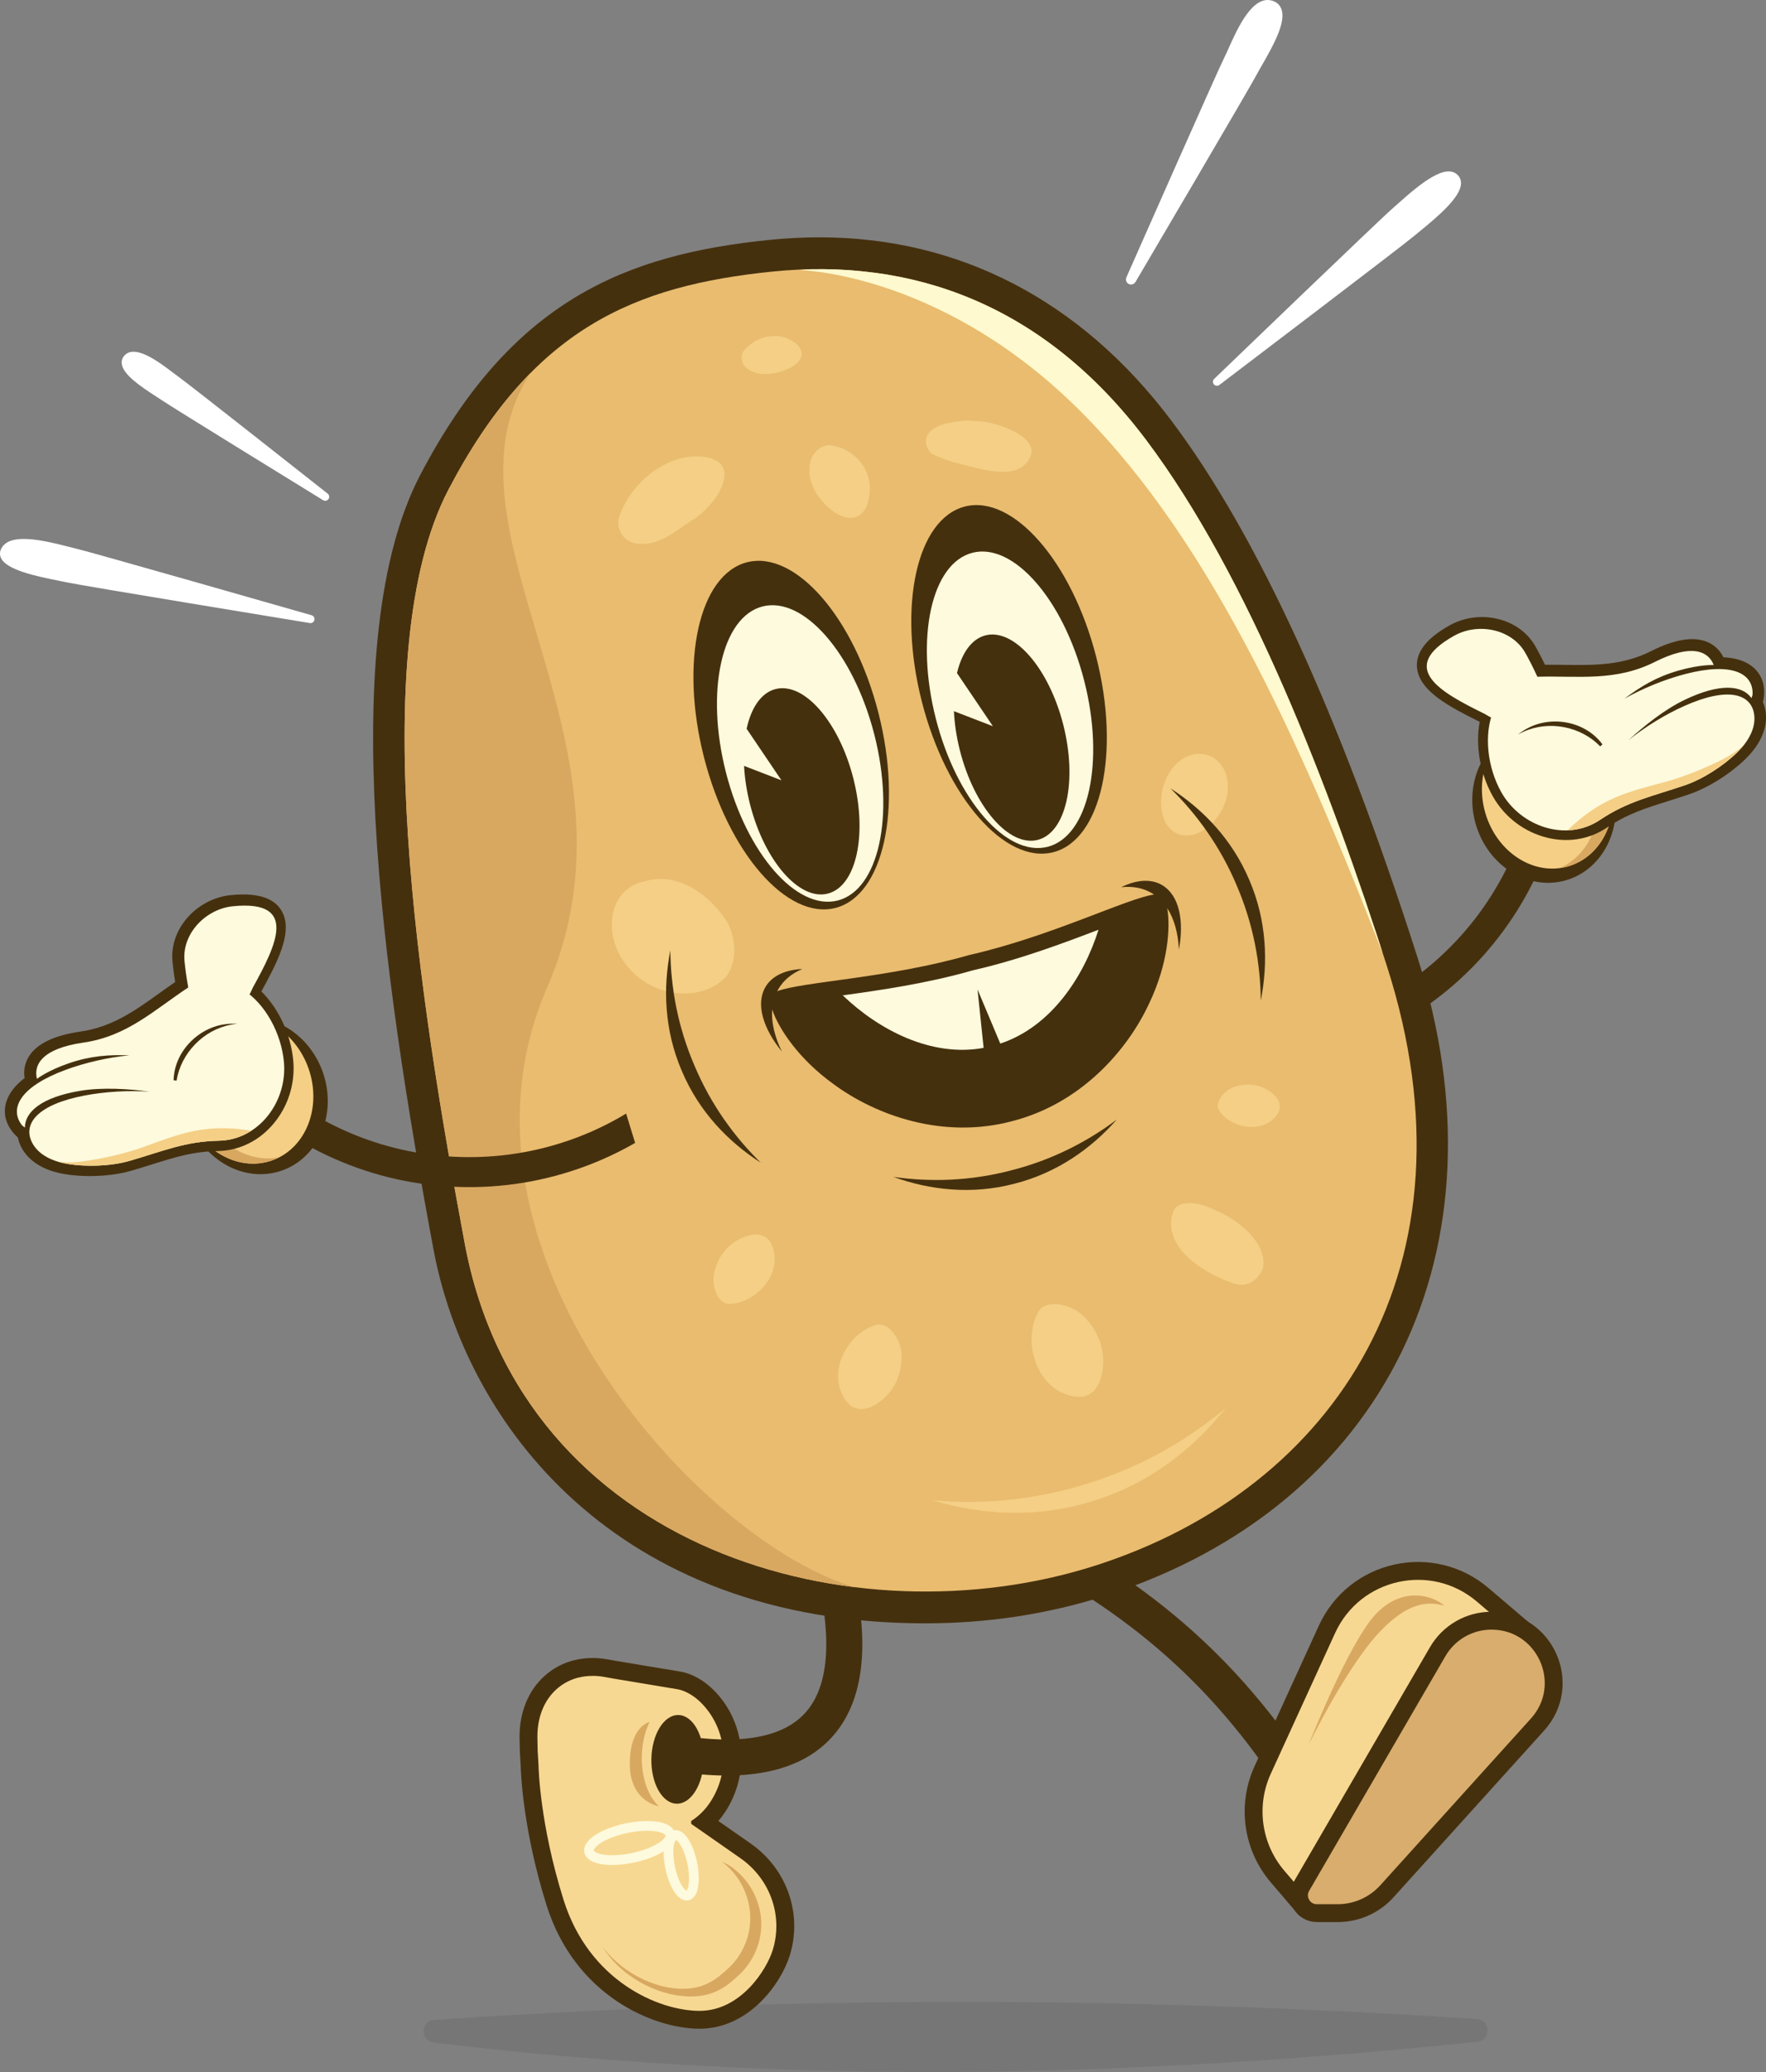 <?xml version="1.0" encoding="UTF-8"?> <svg xmlns="http://www.w3.org/2000/svg" xmlns:xlink="http://www.w3.org/1999/xlink" viewBox="0 0 158.171 185.508"><rect x="0" y="0" width="158.171" height="185.508" fill="#808080" stroke="none"/><defs><style> .cls-1 { clip-path: url(#clippath); } .cls-2 { fill: #fef9ce; } .cls-2, .cls-3, .cls-4, .cls-5, .cls-6, .cls-7, .cls-8, .cls-9, .cls-10, .cls-11, .cls-12, .cls-13 { stroke-width: 0px; } .cls-3 { fill: #45300e; } .cls-14 { fill: none; stroke: #fdfadd; stroke-miterlimit: 10; stroke-width: .873px; } .cls-14, .cls-15, .cls-16 { stroke-linecap: round; } .cls-4, .cls-7 { fill-rule: evenodd; } .cls-4, .cls-10 { fill: #fdfadd; } .cls-5 { fill: #d8a861; } .cls-6, .cls-17 { fill: #e9bc6f; } .cls-15 { fill: #d8ad6d; } .cls-15, .cls-16 { stroke: #45300e; stroke-linejoin: round; stroke-width: 1.6px; } .cls-16, .cls-13 { fill: #f7d892; } .cls-7, .cls-12 { fill: #f4cf85; } .cls-8 { fill: #525250; mix-blend-mode: multiply; opacity: .2; } .cls-9 { fill: #ceb57b; } .cls-18 { isolation: isolate; } .cls-11 { fill: #fff; } </style><clipPath id="clippath"><path class="cls-6" d="M40.158,43.852c7.564-14.47,16.647-18.274,29.012-19.537,12.364-1.263,24.252,2.816,33.467,15.054,9.214,12.238,16.482,31.203,21.592,47.154,8.572,26.761-4.572,46.737-26.122,53.641-21.55,6.903-51.334-1.242-56.488-28.866-4.015-21.517-9.024-52.976-1.46-67.446Z"></path></clipPath></defs><g class="cls-18"><g id="Layer_2" data-name="Layer 2"><g id="Illustration"><g><path class="cls-8" d="M86.164,179.225c19.022,0,35.852.861,46.118,1.536,1.245.082,1.277,1.901.035,2.032-10.99,1.16-29.375,2.715-48.977,2.715-19.189,0-35.085-1.49-44.502-2.641-1.228-.15-1.177-1.946.057-2.029,10.13-.684,27.518-1.613,47.269-1.613Z"></path><g><path class="cls-13" d="M62.656,180.827c-3.88,0-10.529-2.799-12.947-10.512-2.178-6.949-2.273-12.08-2.276-12.295-.012-.119-.067-1.029-.075-1.254-.009-.226-.025-1.116-.025-1.337.009-.993.185-1.905.523-2.717.333-.802.815-1.494,1.433-2.055.598-.543,1.298-.939,2.08-1.177.025-.008.234-.063.253-.066.443-.113.95-.175,1.462-.175.376,0,.759.034,1.138.101l.835.149,5.676.944c.293.046.599.133.898.259.059.021.142.061.22.105.646.294,1.309.816,1.909,1.519,2.245,2.629,2.458,6.524.519,9.47-.334.508-.73.961-1.183,1.353l3.68,2.567c2.957,2.063,4.244,5.723,3.202,9.105-.605,1.963-3.191,6.017-7.322,6.017Z"></path><path class="cls-3" d="M53.084,150.038c.334,0,.668.03.998.089l.834.149,5.685.946c.233.036.479.107.722.208.046.017.09.038.132.062.601.277,1.171.728,1.697,1.344,2.015,2.36,2.204,5.859.458,8.51-.45.685-1.028,1.253-1.704,1.686v.253s4.411,3.078,4.411,3.078c2.671,1.864,3.835,5.165,2.895,8.213-.548,1.779-2.872,5.453-6.557,5.453-3.643,0-9.895-2.65-12.184-9.951-2.138-6.823-2.237-11.856-2.239-12.067-.015-.171-.067-1.055-.076-1.274-.008-.22-.025-1.091-.025-1.307.008-.885.164-1.693.462-2.41.288-.694.702-1.289,1.232-1.77.51-.463,1.108-.801,1.775-1.004.013-.004.158-.043.17-.046.425-.107.866-.16,1.311-.16M53.084,148.438c-.576,0-1.148.07-1.7.208,0,0,0,0,0,0,0,0-.243.066-.266.073-.879.268-1.681.722-2.367,1.345-.705.64-1.255,1.428-1.634,2.341-.377.908-.574,1.92-.584,3.008,0,.242.017,1.153.026,1.384.008.213.056,1.016.076,1.289.014.614.19,5.701,2.311,12.469,2.546,8.124,9.594,11.073,13.711,11.073,4.413,0,7.302-4.037,8.086-6.582,1.145-3.716-.265-7.733-3.509-9.996l-2.896-2.021c.22-.252.424-.521.61-.805,2.134-3.241,1.896-7.529-.579-10.428-.662-.775-1.399-1.358-2.192-1.734-.084-.045-.172-.085-.261-.119-.352-.145-.711-.247-1.067-.302l-5.669-.943-.816-.145c-.423-.076-.853-.114-1.279-.114h0Z"></path></g><path class="cls-5" d="M59.023,161.716c-.948-.831-1.577-2.529-1.538-4.476.023-1.166.282-2.232.696-3.071,0,0-1.774.345-1.774,3.749s2.616,3.798,2.616,3.798Z"></path><path class="cls-3" d="M58.341,157.466c.043-2.193,1.128-3.95,2.422-3.924,1.294.026,2.309,1.824,2.265,4.017-.043,2.193-1.128,3.95-2.422,3.924-1.295-.026-2.309-1.824-2.265-4.017Z"></path><path class="cls-3" d="M72.237,153.218c2.217-2.602,2.347-7.49.398-14.211.546-.7,1.84-.747,1.84-.747,0,0,.619-.029,1.352.16,2.195,7.756,1.818,13.432-1.131,16.893-1.544,1.812-3.735,2.951-6.551,3.413-2.275.373-4.959.303-8.037-.212l.533-3.187c5.69.952,9.591.242,11.596-2.11Z"></path><path class="cls-3" d="M114.947,160.664l2.716-1.75c-6.925-10.747-15.257-17.889-27.86-23.881l-1.387,2.918c12.02,5.716,19.955,12.509,26.531,22.713Z"></path><path class="cls-3" d="M110.009,95.52c-2.387-.047-4.766-.383-7.115-1.007l.684-2.575c14.502,3.852,29.435-4.811,33.287-19.313l2.575.684c-1.036,3.901-2.804,7.481-5.255,10.642-2.367,3.053-5.268,5.588-8.623,7.535-3.355,1.946-6.995,3.207-10.821,3.747-1.576.222-3.156.318-4.733.287Z"></path><path class="cls-3" d="M82.888,145.336c-27.913,0-41.186-18.054-44.071-33.516-4.58-24.552-8.854-54.616-1.184-69.289,8.185-15.658,18.411-19.739,31.246-21.05,1.522-.155,3.043-.234,4.522-.234,12.531,0,23.426,5.674,31.509,16.409,7.685,10.208,15.097,26.357,22.029,47.998,8.386,26.181-2.853,49.177-27.966,57.222-5.096,1.632-10.508,2.459-16.086,2.459Z"></path><g><path class="cls-17" d="M40.158,43.852c7.564-14.47,16.647-18.274,29.012-19.537,12.364-1.263,24.252,2.816,33.467,15.054,9.214,12.238,16.482,31.203,21.592,47.154,8.572,26.761-4.572,46.737-26.122,53.641-21.55,6.903-51.334-1.242-56.488-28.866-4.015-21.517-9.024-52.976-1.46-67.446Z"></path><g class="cls-1"><path class="cls-2" d="M95.739,35.812c12.096,11.467,20.422,29.8,28.154,49.662-5.167-16.257-14.471-49.429-29.798-56.902-4.727-2.305-16.368-5.031-22.546-4.395,0,0,12.093.169,24.189,11.635Z"></path><path class="cls-5" d="M41.618,111.298c-5.073-27.192-13.236-73.158,7.908-80.419-13.753,14.387,9.663,34.125-.523,57.533-10.185,23.408,13.753,49.709,27.583,53.691-16.182-1.991-31.418-11.777-34.968-30.805Z"></path></g></g><path class="cls-3" d="M19.801,96.372c2.698,3.001,5.903,5.384,9.524,7.083,3.498,1.641,7.235,2.577,11.108,2.783,3.873.206,7.688-.329,11.34-1.59,1.504-.519,2.955-1.154,4.344-1.899.662-.355,1.31-.735,1.944-1.14l-.621-2.79c-11.084,7.635-26.424,6.042-35.658-4.229l-1.981,1.781Z"></path><path class="cls-11" d="M130.578,15.69c-1.075-1.14-3.378.753-5.454,2.616-.182.163-.335.301-.453.402-.974.833-15.315,14.625-15.924,15.212-.137.132-.147.348-.024.492.071.083.171.125.273.125.076,0,.152-.024.217-.073.674-.512,16.519-12.545,17.493-13.378.118-.101.279-.232.469-.388,1.738-1.419,3.598-3.032,3.676-4.225.02-.302-.075-.573-.273-.783Z"></path><path class="cls-11" d="M114.772.823c-.128-.351-.384-.604-.742-.733h0c-1.8-.654-3.181,2.417-4.001,4.255-.137.306-.252.566-.344.743-.575,1.122-8.465,18.985-8.801,19.744-.098.221-.006.481.209.592.067.034.138.05.209.05.157,0,.309-.081.394-.225.422-.716,10.333-17.541,10.909-18.663.09-.177.236-.428.411-.73,1.115-1.924,2.17-3.897,1.756-5.033Z"></path><path class="cls-11" d="M27.908,55.082c-.814-.233-19.942-5.71-21.192-5.991-.168-.037-.39-.095-.65-.161-2.514-.645-5.255-1.217-5.958.196-.142.285-.145.581-.008.857.505,1.024,2.981,1.583,5.262,2.028.275.053.507.098.67.135,1.25.28,20.885,3.498,21.72,3.635.02.004.039.005.058.005.165,0,.313-.114.35-.28.041-.186-.069-.371-.252-.423Z"></path><path class="cls-11" d="M29.347,44.194c-.512-.404-12.557-9.904-13.368-10.47-.118-.082-.276-.203-.465-.346-1.294-.982-3.46-2.628-4.397-1.517-.177.21-.25.465-.208.739.142.941,1.613,1.958,3.107,2.917.202.13.371.238.487.32.812.566,13.878,8.602,14.434,8.944.058.036.123.053.188.053.114,0,.225-.054.294-.153.109-.156.077-.369-.072-.487Z"></path><g><ellipse class="cls-3" cx="90.375" cy="60.824" rx="8.061" ry="15.972" transform="translate(-12.252 24.289) rotate(-14.346)"></ellipse><ellipse class="cls-3" cx="70.864" cy="65.814" rx="8.061" ry="15.972" transform="translate(-14.097 19.61) rotate(-14.346)"></ellipse></g><ellipse class="cls-10" cx="90.464" cy="62.65" rx="6.858" ry="13.587" transform="translate(-12.702 24.367) rotate(-14.345)"></ellipse><path class="cls-3" d="M88.93,65.019l-3.217-4.76c.426-1.796,1.306-3.058,2.549-3.376,2.552-.653,5.669,2.917,6.962,7.974,1.293,5.057.273,9.685-2.28,10.337-2.552.653-5.669-2.917-6.963-7.974-.313-1.225-.49-2.425-.543-3.549l3.491,1.347Z"></path><ellipse class="cls-10" cx="71.663" cy="67.459" rx="6.858" ry="13.587" transform="translate(-14.48 19.859) rotate(-14.346)"></ellipse><path class="cls-3" d="M69.991,69.862l-3.12-4.617c.409-1.89,1.305-3.225,2.589-3.554,2.552-.653,5.669,2.917,6.963,7.974,1.293,5.056.273,9.685-2.28,10.337-2.552.653-5.669-2.917-6.963-7.974-.305-1.192-.481-2.361-.539-3.459l3.349,1.292Z"></path><path class="cls-5" d="M64.629,166.658c2.129,1.576,3.089,4.369,2.282,6.911-.337,1.06-.958,2.041-1.858,2.815l-.495.426h0c-.335.289-.733.55-1.195.774-.181.089-.371.165-.569.228-.198.063-.402.114-.613.152-.211.038-.428.064-.65.078-.222.014-.449.015-.679.005-.687-.03-1.404-.164-2.118-.393-.715-.23-1.427-.554-2.101-.965-.674-.411-1.31-.907-1.872-1.478-.293-.297-.565-.615-.812-.951.385.635.858,1.214,1.394,1.729.591.568,1.257,1.058,1.962,1.461.704.402,1.447.717,2.192.935.744.218,1.489.339,2.201.355.239.005.474-.001.704-.02.23-.019.454-.049.673-.093.218-.043.43-.099.633-.167.204-.068.399-.149.586-.243.476-.237.884-.51,1.227-.811h0s.507-.442.507-.442c.922-.805,1.552-1.814,1.886-2.897.8-2.598-.235-5.414-2.464-6.97,0,0-.152-.103-.358-.215-.177-.096-.462-.224-.462-.224Z"></path><g><path class="cls-3" d="M144.419,70.268c1.065,3.766-.817,7.595-4.203,8.552-3.385.957-6.992-1.32-8.057-5.086-1.064-3.766.817-7.594,4.203-8.551,3.385-.957,6.992,1.319,8.057,5.085Z"></path><path class="cls-12" d="M144.188,69.566c1.004,3.55-.685,7.134-3.77,8.006-3.084.873-6.4-1.299-7.403-4.848-1.003-3.55.684-7.135,3.77-8.007,3.085-.872,6.4,1.299,7.403,4.849Z"></path><path class="cls-5" d="M142.842,69.933c-.925-3.273-3.816-5.368-6.68-4.991.201-.086.408-.163.623-.225,3.085-.872,6.4,1.299,7.403,4.849,1.004,3.55-.685,7.134-3.77,8.006-.24.068-.481.112-.723.143,2.683-1.151,4.081-4.48,3.147-7.782Z"></path><path class="cls-3" d="M158.007,61.981c.006-.962-.371-1.766-1.091-2.327-.628-.489-1.49-.76-2.561-.807-.318-.657-.841-1.142-1.517-1.404-1.226-.475-2.895-.189-4.959.851-2.574,1.296-5.079,1.264-7.735,1.231-.621-.009-1.184-.015-1.769-.01-.358-.745-.677-1.331-.838-1.617-.709-1.265-1.936-2.154-3.457-2.503-1.437-.33-2.979-.117-4.229.583-1.051.589-1.797,1.177-2.282,1.796-.583.744-.786,1.53-.602,2.334.421,1.844,2.765,3.138,5.559,4.516-.393,2.16.042,4.644,1.171,6.658,1.048,1.872,2.841,3.23,4.919,3.726.857.205,1.715.249,2.54.138.983-.132,1.921-.483,2.757-1.045,1.829-1.228,3.436-1.734,5.471-2.374l.068-.021c.583-.184,1.186-.374,1.827-.592,1.701-.577,3.694-1.827,5.077-3.185.254-.249.484-.505.683-.761.896-1.145,1.272-2.358,1.087-3.509-.045-.282-.123-.55-.234-.798l.005-.023c.071-.284.108-.573.11-.858Z"></path><path class="cls-4" d="M150.893,70.307c-2.959,1.005-5.092,1.419-7.593,3.099-2.978,2-7.091.637-8.844-2.493-1.221-2.178-1.606-5.15-.673-7.345-.116.203-.219.411-.31.623-.179-.108-.367-.212-.566-.31-3.779-1.863-7.858-4.055-2.664-6.965,2.155-1.207,5.174-.602,6.381,1.552.288.515.685,1.272,1.069,2.119h0c3.667-.098,6.978.46,10.542-1.335,3.3-1.662,4.784-.943,5.254.289,0,0-1.215-.068-3.194.506s-3.339,1.41-4.802,2.504c1.62-.914,3.6-1.726,5.449-2.207,4.121-1.071,6.041-.093,6.029,1.732,0,.21-.047.214-.1.427-.816-1.167-2.81-1.364-5.962.141-1.813.863-3.657,2.34-5.05,3.622,1.448-1.167,3.266-2.293,5.011-3.07,3.889-1.734,5.944-1.084,6.232.717.169,1.052-.301,2.263-1.495,3.434-1.226,1.204-3.093,2.412-4.713,2.962Z"></path><path class="cls-7" d="M140.406,74.339c1.004-.037,2-.333,2.894-.933,2.501-1.68,4.634-2.094,7.593-3.099,1.62-.55,3.487-1.758,4.713-2.962.235-.229.44-.46.618-.691-.479.458-1.09.885-1.845,1.28-1.541.791-3.63,1.659-5.371,2.109-3.162.841-5.577,1.402-8.411,4.107-.063.065-.126.128-.19.189Z"></path><path class="cls-3" d="M143.515,66.63h0s-.002-.002-.004-.004c-1.589-2.143-4.794-2.644-7.013-1.245.282-.174.578-.314.882-.423-.301.112-.597.251-.882.423,0,0-.516.345-.516.345.011-.006.023-.009.034-.016-.01.007-.021.013-.03.021.011-.006.023-.01.034-.016l-.03.021c.056-.036.12-.057.177-.091.097-.052.197-.093.296-.14,2.268-1.024,5.12-.486,6.854,1.318,0,0,.21-.181.21-.181-.004-.005-.009-.009-.012-.014Z"></path><polygon class="cls-4" points="133.088 63.973 134.057 64.525 134.462 62.643 133.361 63.175 133.088 63.973"></polygon></g><polygon class="cls-6" points="55.426 97.572 57.649 104.81 60.828 101.3 58.834 96.63 55.426 97.572"></polygon><g><g><path class="cls-12" d="M62.354,46.36c-.85.489-1.655,1.157-2.532,1.655-.877.498-1.825.826-2.96.632-1.233-.288-1.698-1.522-1.411-2.373.519-1.537,1.597-2.972,2.944-3.979,1.347-1.007,2.963-1.586,4.56-1.408.639.071,2.242.368,1.889,2.04s-1.856,2.909-2.49,3.433Z"></path><path class="cls-12" d="M110.451,109.205c1.398.921,2.933,2.492,2.688,4.215-.283,1.042-1.343,1.838-2.385,1.555-2.727-.793-6.706-3.252-5.723-6.358.321-1.307,2.442-1.006,3.658-.336.584.222,1.181.531,1.762.924Z"></path><path class="cls-12" d="M98.461,119.947c.792,1.926.335,5.621-2.318,5.064-3.222-.554-4.565-4.714-3.251-7.371.562-1.328,2.458-.957,3.548-.286.826.558,1.57,1.464,2.022,2.593Z"></path><path class="cls-12" d="M105.821,68c1.481-1.021,3.305-.493,3.949,1.194.644,1.688-.228,3.941-1.847,5.045-1.62,1.104-3.27.555-3.776-1.216-.505-1.772.193-4.001,1.674-5.023Z"></path><path class="cls-12" d="M73.684,44.92c-1.3-1.487-1.292-2.757-1.107-3.619.256-.95,1.154-1.501,1.749-1.438,1.074.115,2.053.655,2.715,1.466.662.81,1.009,1.892.817,3.088-.077.479-.19,1.202-.873,1.708s-2.001.281-3.301-1.205Z"></path><path class="cls-12" d="M69.693,33.337c-1.502.377-2.341-.006-2.839-.379-.528-.443-.537-1.173-.258-1.528.503-.642,1.25-1.098,2.051-1.274.801-.176,1.655-.073,2.372.404.287.191.721.477.785,1.057s-.609,1.344-2.111,1.72Z"></path><path class="cls-12" d="M88.386,37.782c1.664.363,4.814,1.499,3.814,3.29-1.179,2.101-4.499.851-6.731.326-.342-.099-.683-.213-1.024-.342-.349-.132-.693-.284-1.03-.458-.379-.402-.554-.844-.481-1.271.055-.32.244-.602.54-.837.296-.235.697-.424,1.178-.558.396-.074.791-.162,1.185-.219.393-.057.787-.085,1.172-.035.455.007.919.041,1.378.104Z"></path><path class="cls-12" d="M112.17,97.114c1.303.117,3.228,1.442,2.149,2.759-1.242,1.634-3.949,1.177-5.048-.325-.577-.698.179-1.646.869-2.059.55-.298,1.27-.45,2.03-.374Z"></path><path class="cls-12" d="M80.326,123.592c-.703,1.701-3.292,3.731-4.608,1.729-1.674-2.354.076-5.798,2.555-6.644,1.18-.482,2.137.931,2.402,2.031.17.865.071,1.895-.349,2.884Z"></path><path class="cls-12" d="M64.844,112.06c.985-1.3,3.661-2.46,4.339-.448.906,2.395-1.368,4.955-3.683,5.124-1.12.148-1.623-1.278-1.603-2.281.048-.779.365-1.641.947-2.395Z"></path><path class="cls-12" d="M57.697,78.911c2.948-.927,5.909,1.174,7.486,3.718.747,1.54.877,3.531-.21,4.896-1.549,1.512-3.77,1.716-5.753,1.081-3.126-1.032-5.23-4.424-4.135-7.496.476-1.146,1.385-1.967,2.613-2.2Z"></path></g><path class="cls-12" d="M97.478,132.793c4.851-1.505,8.977-3.94,12.323-6.754-2.834,3.598-6.79,6.76-11.831,8.319-5.024,1.609-10.079,1.283-14.463-.044,4.355.391,9.132.024,13.97-1.52Z"></path></g><path class="cls-9" d="M136.106,148.205s-.005-.003-.007-.004c.024.03.05.059.073.089-.022-.028-.044-.057-.066-.085Z"></path><path class="cls-16" d="M136.429,145.876l-3.632-3.095c-4.522-3.853-11.474-2.313-13.946,3.09l-5.761,12.594c-1.449,3.168-.929,6.89,1.334,9.539l2.428,2.842"></path><path class="cls-15" d="M133.58,145.098h0c-1.983,0-3.816,1.055-4.812,2.77l-12.208,21.019c-.617,1.062.149,2.393,1.378,2.393h1.878c1.677,0,3.276-.71,4.4-1.954l13.493-14.932c3.234-3.579.694-9.296-4.129-9.296Z"></path><path class="cls-5" d="M129.358,143.752c-1.012-.915-3.807-1.803-6.222.851s-5.955,11.654-5.955,11.654c0,0,3.413-7.044,6.443-10.21,3.03-3.167,4.914-2.457,5.735-2.294Z"></path><ellipse class="cls-14" cx="56.398" cy="165.002" rx="3.717" ry="1.356" transform="translate(-32.586 15.041) rotate(-11.814)"></ellipse><ellipse class="cls-14" cx="61.009" cy="167" rx="1.009" ry="2.766" transform="translate(-32.897 16.027) rotate(-11.814)"></ellipse><g><path class="cls-3" d="M68.55,88.376c.593-1.02,1.795-1.556,3.319-1.624-.945.393-1.69.996-2.166,1.814-.034.058-.063.118-.093.177,2.261-.862,9.936-1.154,17.155-3.23,7.327-1.655,14.195-5.093,16.592-5.425-.055-.037-.11-.076-.167-.11-.811-.488-1.754-.658-2.772-.548,1.369-.675,2.68-.783,3.691-.174,1.484.894,1.967,3.12,1.48,5.761-.071-1.471-.42-2.745-1.048-3.709.309,1.759.061,4.984-1.586,8.46-1.997,4.342-6.227,9.082-12.374,10.626-6.131,1.606-12.119-.514-15.96-3.359-3.118-2.254-4.887-4.962-5.462-6.652-.086,1.148.221,2.432.866,3.756-1.698-2.081-2.346-4.264-1.475-5.762Z"></path><path class="cls-10" d="M87.114,86.875c4.148-.937,8.148-2.445,11.274-3.638-1.337,4.254-4.275,8.699-8.798,10.194l-2.038-4.847.546,5.23c-4.684.866-9.399-1.616-12.618-4.701,3.314-.459,7.547-1.062,11.634-2.237Z"></path><path class="cls-3" d="M90.53,104.79c3.69-.93,6.876-2.586,9.494-4.557-2.266,2.578-5.354,4.785-9.188,5.748-3.825,1.002-7.594.553-10.82-.616,3.243.468,6.832.386,10.515-.574Z"></path><path class="cls-3" d="M62.197,95.397c1.478,3.507,3.596,6.406,5.94,8.696-2.891-1.85-5.539-4.569-7.07-8.214-1.568-3.629-1.695-7.423-1.026-10.789.028,3.276.651,6.812,2.157,10.307Z"></path><path class="cls-3" d="M110.766,79.274c-1.478-3.507-3.596-6.406-5.94-8.696,2.891,1.85,5.539,4.569,7.07,8.214,1.568,3.629,1.695,7.423,1.026,10.789-.028-3.276-.651-6.812-2.157-10.307Z"></path></g><g><path class="cls-3" d="M16.886,100.197c1.282,3.698,5.016,5.761,8.34,4.608,3.324-1.152,4.979-5.084,3.697-8.782-1.282-3.697-5.016-5.76-8.34-4.608-3.324,1.152-4.979,5.083-3.698,8.781Z"></path><path class="cls-12" d="M16.674,99.489c1.209,3.486,4.644,5.459,7.673,4.409,3.029-1.049,4.505-4.727,3.297-8.212-1.209-3.485-4.644-5.46-7.673-4.41-3.029,1.05-4.505,4.728-3.297,8.213Z"></path><path class="cls-5" d="M17.988,99.02c-1.114-3.214.058-6.586,2.622-7.916-.215.045-.428.099-.639.172-3.029,1.05-4.505,4.728-3.297,8.213,1.209,3.486,4.644,5.459,7.673,4.409.236-.081.459-.184.675-.296-2.859.592-5.91-1.339-7.034-4.582Z"></path><path class="cls-3" d="M1.001,101.176c-.555-.785-.706-1.661-.437-2.532.236-.76.787-1.476,1.639-2.128-.116-.721.036-1.418.44-2.02.734-1.091,2.266-1.812,4.553-2.14,2.852-.41,4.889-1.869,7.048-3.417.504-.362.963-.69,1.445-1.02-.133-.815-.206-1.479-.238-1.806-.143-1.443.355-2.875,1.403-4.031.99-1.093,2.376-1.801,3.802-1.942,1.199-.118,2.147-.064,2.899.167.904.277,1.52.805,1.83,1.57.71,1.753-.472,4.155-1.975,6.885,1.559,1.547,2.623,3.833,2.85,6.131.211,2.135-.482,4.275-1.902,5.871-.586.658-1.264,1.186-2.004,1.567-.882.455-1.852.703-2.858.721-2.203.039-3.81.545-5.845,1.184l-.068.021c-.583.183-1.186.372-1.837.56-1.725.5-4.075.615-5.986.294-.351-.059-.686-.137-.995-.233-1.39-.426-2.392-1.206-2.899-2.256-.125-.257-.214-.522-.265-.788l-.017-.015c-.221-.192-.416-.408-.581-.641Z"></path><path class="cls-4" d="M11.599,103.933c3.002-.869,4.988-1.75,8-1.804,3.587-.064,6.18-3.535,5.826-7.105-.245-2.484-1.63-5.143-3.651-6.409.211.1.415.211.611.334.085-.191.18-.384.286-.578,2.033-3.69,4.124-7.823-1.801-7.237-2.458.243-4.588,2.467-4.344,4.924.059.588.166,1.435.336,2.349h0c-3.063,2.018-5.459,4.37-9.409,4.938-3.657.525-4.463,1.964-4.144,3.243,0,0,.958-.751,2.909-1.412s3.545-.755,5.371-.695c-1.852.178-3.94.644-5.732,1.308-3.992,1.48-5.008,3.381-3.953,4.871.121.172.162.149.326.293.001-1.424,1.524-2.726,4.97-3.296,1.981-.33,4.338-.174,6.213.08-1.855-.128-3.99-.011-5.866.349-4.182.804-5.495,2.512-4.7,4.154.463.959,1.542,1.684,3.191,1.96,1.695.286,3.917.208,5.56-.268Z"></path><path class="cls-7" d="M22.242,101.193c-3.872-.597-6.174.325-9.248,1.445-1.685.628-3.895,1.111-5.612,1.344-.846.108-1.591.108-2.246.006.279.087.579.16.903.213,1.695.286,3.917.208,5.56-.268,3.002-.869,4.988-1.75,8-1.804,1.076-.019,2.062-.347,2.907-.891-.088-.013-.176-.029-.264-.046Z"></path><path class="cls-3" d="M15.546,96.696h0s0-.003.001-.005c.077-2.667,2.419-4.911,5.039-5.034-.331.018-.653.073-.965.158.311-.081.633-.135.965-.158,0,0,.621-.013.621-.013-.012.001-.024.005-.037.007.012,0,.024-.001.036,0-.013.001-.025.005-.037.006h.037c-.067.003-.131.022-.197.027-.109.013-.215.036-.323.055-2.446.458-4.477,2.531-4.867,5.003,0,0-.276-.028-.276-.028,0-.006.002-.012.002-.018Z"></path><polygon class="cls-4" points="22.576 88.55 22.097 89.557 20.688 88.246 21.896 88.052 22.576 88.55"></polygon></g></g></g></g></g></svg> 